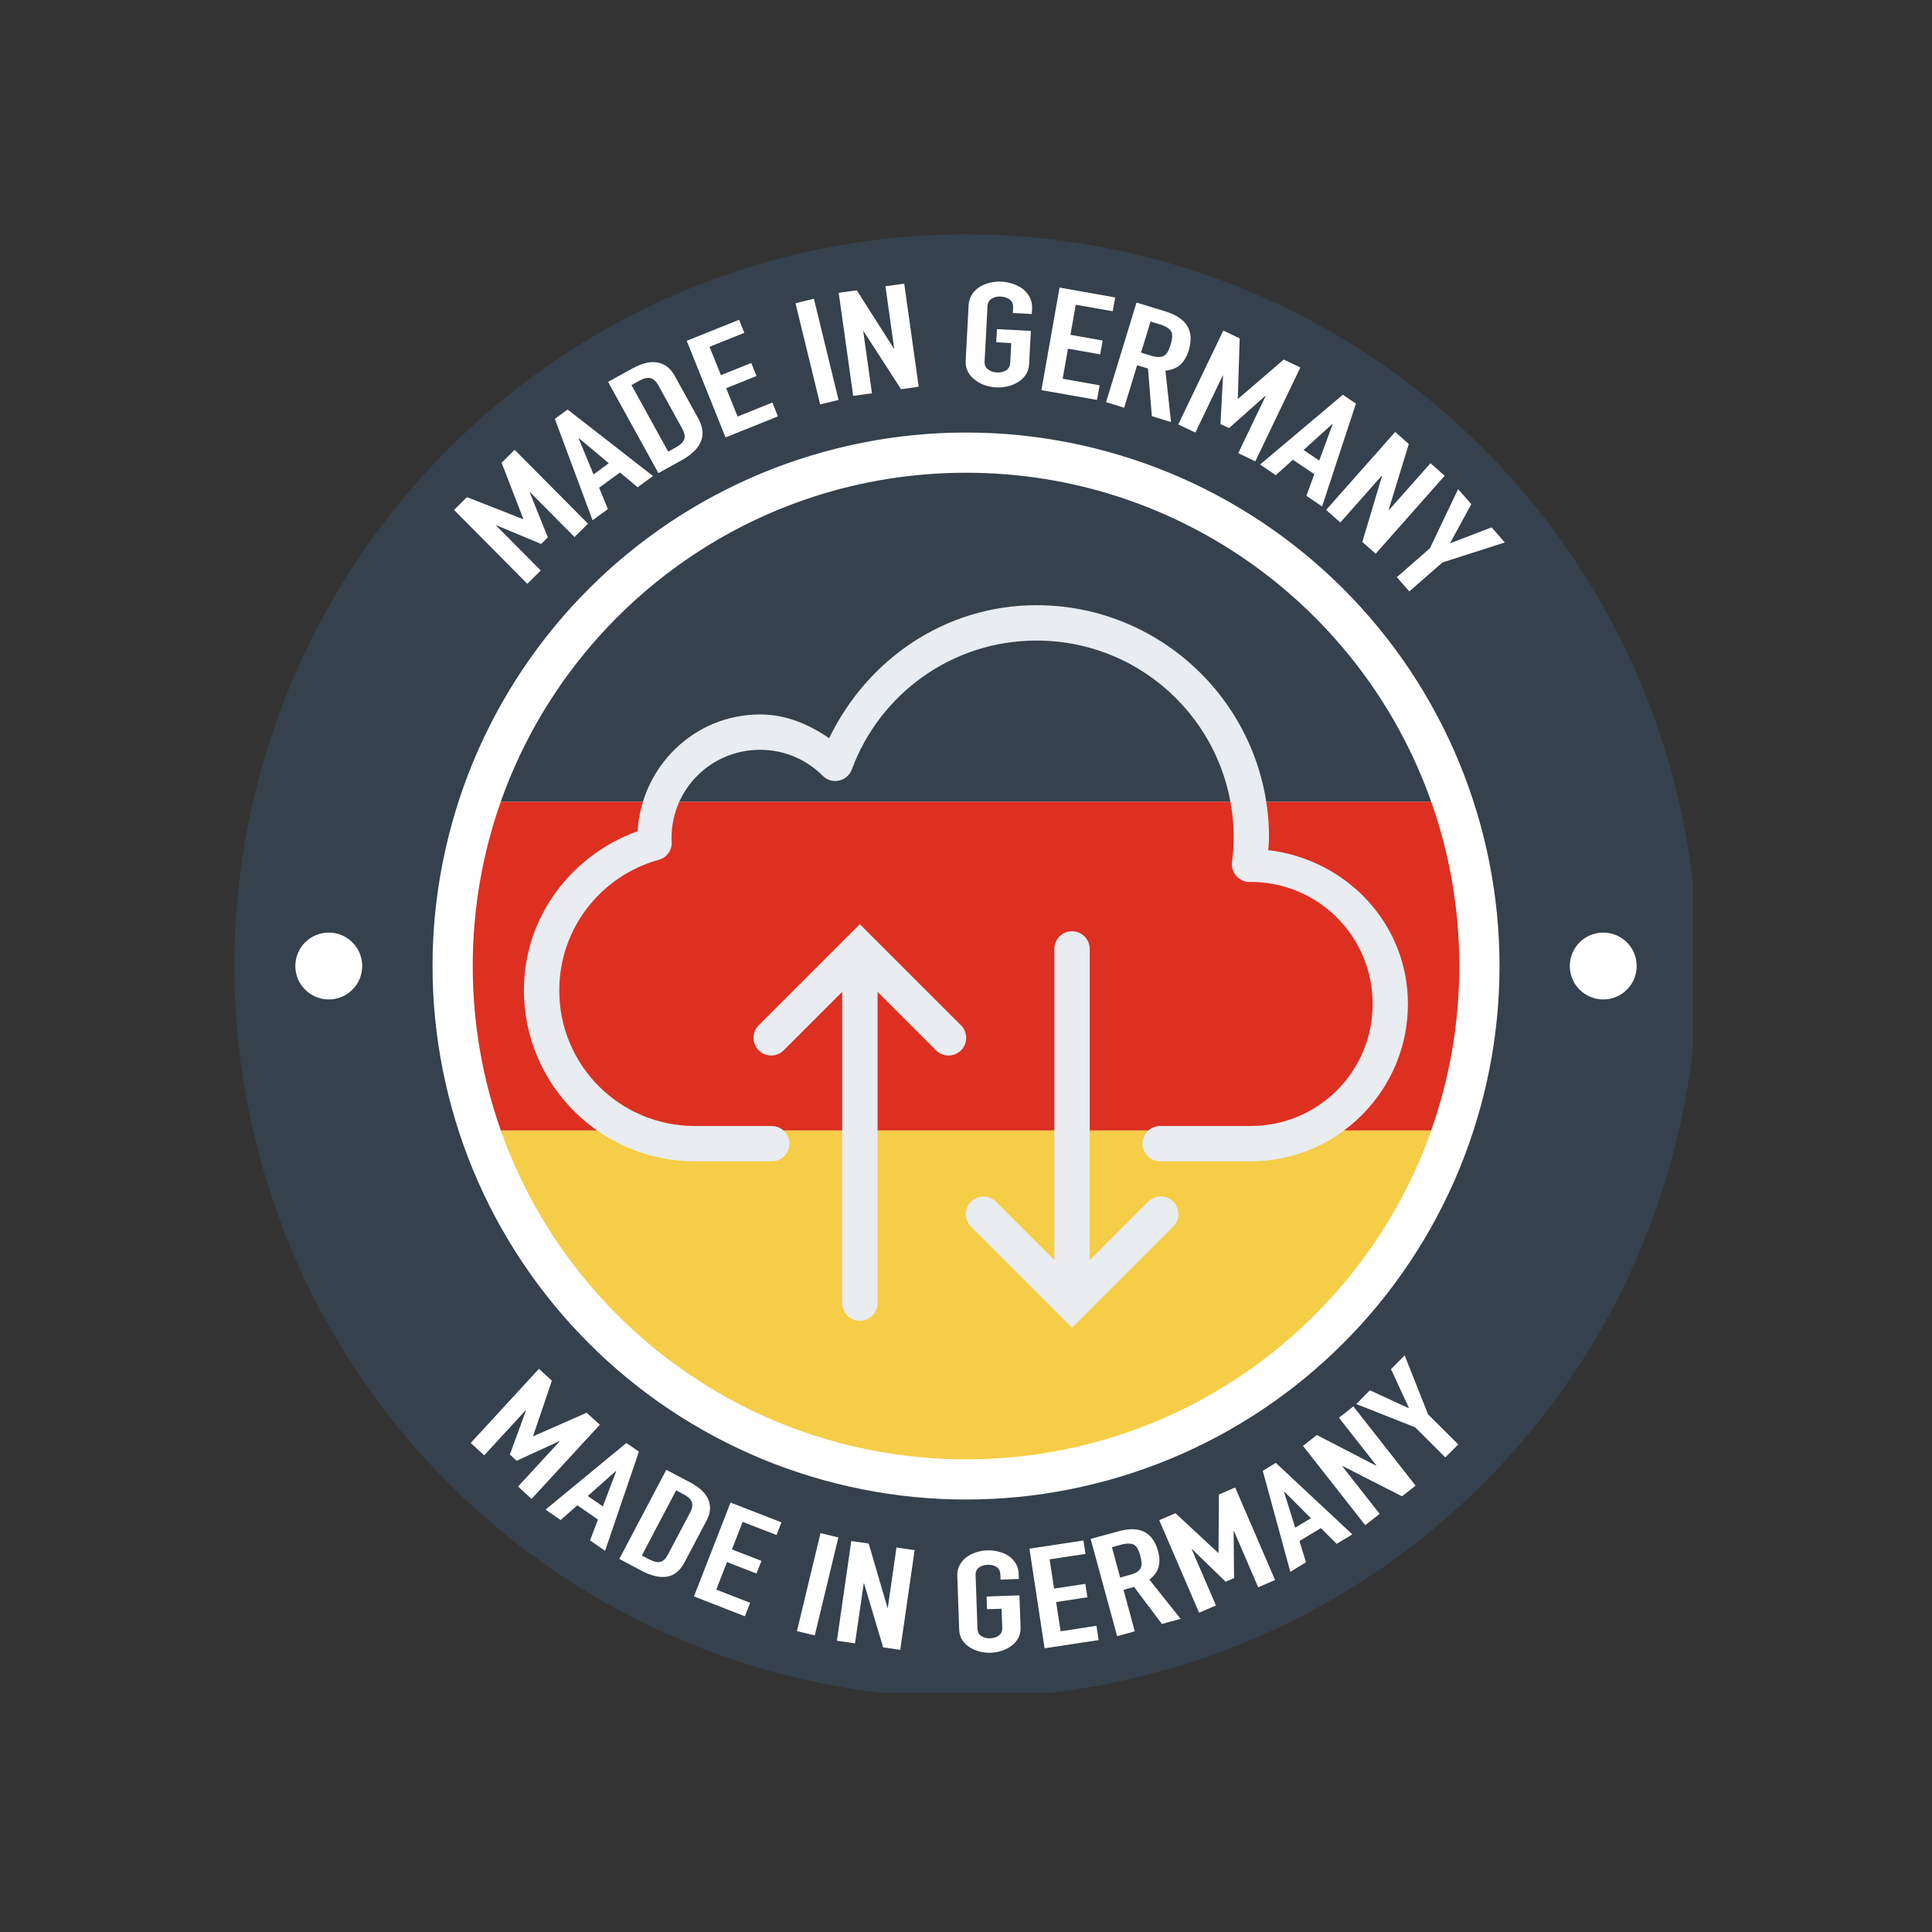 <?xml version="1.0" encoding="UTF-8"?>
<svg xmlns="http://www.w3.org/2000/svg" xmlns:xlink="http://www.w3.org/1999/xlink" width="200" zoomAndPan="magnify" viewBox="0 0 150 150" height="200" preserveAspectRatio="xMidYMid meet" version="1.0">
  <rect x="0" y="0" width="150" height="150" fill="#333333" stroke="none"/>
  <defs>
    <clipPath id="e43369d2ab">
      <path d="M 18.191 18.191 L 131.441 18.191 L 131.441 131.441 L 18.191 131.441 Z M 18.191 18.191 " clip-rule="nonzero"></path>
    </clipPath>
    <clipPath id="5858a0ae4c">
      <path d="M 40.676 46.855 L 109.676 46.855 L 109.676 103.105 L 40.676 103.105 Z M 40.676 46.855 " clip-rule="nonzero"></path>
    </clipPath>
  </defs>
  <g clip-path="url(#e43369d2ab)">
    <path fill="#35414c" d="M 131.812 75 C 131.812 76.863 131.719 78.719 131.535 80.57 C 131.355 82.422 131.082 84.258 130.719 86.086 C 130.355 87.91 129.906 89.711 129.363 91.492 C 128.824 93.273 128.199 95.023 127.484 96.742 C 126.773 98.461 125.98 100.141 125.102 101.781 C 124.227 103.422 123.27 105.016 122.238 106.562 C 121.203 108.109 120.098 109.602 118.914 111.039 C 117.734 112.48 116.488 113.855 115.172 115.172 C 113.855 116.488 112.48 117.734 111.039 118.914 C 109.602 120.098 108.109 121.203 106.562 122.238 C 105.016 123.27 103.422 124.227 101.781 125.102 C 100.141 125.98 98.461 126.773 96.742 127.484 C 95.023 128.199 93.273 128.824 91.492 129.363 C 89.711 129.906 87.91 130.355 86.086 130.719 C 84.258 131.082 82.422 131.355 80.57 131.535 C 78.719 131.719 76.863 131.812 75 131.812 C 73.141 131.812 71.285 131.719 69.434 131.535 C 67.582 131.355 65.742 131.082 63.918 130.719 C 62.094 130.355 60.289 129.906 58.512 129.363 C 56.73 128.824 54.98 128.199 53.262 127.484 C 51.543 126.773 49.863 125.98 48.223 125.102 C 46.582 124.227 44.988 123.27 43.441 122.238 C 41.895 121.203 40.398 120.098 38.961 118.914 C 37.523 117.734 36.148 116.488 34.832 115.172 C 33.516 113.855 32.266 112.48 31.086 111.039 C 29.906 109.602 28.801 108.109 27.766 106.562 C 26.734 105.016 25.777 103.422 24.898 101.781 C 24.023 100.141 23.227 98.461 22.516 96.742 C 21.805 95.023 21.18 93.273 20.637 91.492 C 20.098 89.711 19.648 87.91 19.285 86.086 C 18.922 84.258 18.648 82.422 18.465 80.57 C 18.285 78.719 18.191 76.863 18.191 75 C 18.191 73.141 18.285 71.285 18.465 69.434 C 18.648 67.582 18.922 65.742 19.285 63.918 C 19.648 62.094 20.098 60.289 20.637 58.512 C 21.18 56.73 21.805 54.98 22.516 53.262 C 23.227 51.543 24.023 49.863 24.898 48.223 C 25.777 46.582 26.734 44.988 27.766 43.441 C 28.801 41.895 29.906 40.398 31.086 38.961 C 32.266 37.523 33.516 36.148 34.832 34.832 C 36.148 33.516 37.523 32.266 38.961 31.086 C 40.398 29.906 41.895 28.801 43.441 27.766 C 44.988 26.734 46.582 25.777 48.223 24.898 C 49.863 24.023 51.543 23.227 53.262 22.516 C 54.98 21.805 56.73 21.18 58.512 20.637 C 60.289 20.098 62.094 19.648 63.918 19.285 C 65.742 18.922 67.582 18.648 69.434 18.465 C 71.285 18.285 73.141 18.191 75 18.191 C 76.863 18.191 78.719 18.285 80.57 18.465 C 82.422 18.648 84.258 18.922 86.086 19.285 C 87.91 19.648 89.711 20.098 91.492 20.637 C 93.273 21.18 95.023 21.805 96.742 22.516 C 98.461 23.227 100.141 24.023 101.781 24.898 C 103.422 25.777 105.016 26.734 106.562 27.766 C 108.109 28.801 109.602 29.906 111.039 31.086 C 112.48 32.266 113.855 33.516 115.172 34.832 C 116.488 36.148 117.734 37.523 118.914 38.961 C 120.098 40.398 121.203 41.895 122.238 43.441 C 123.27 44.988 124.227 46.582 125.102 48.223 C 125.98 49.863 126.773 51.543 127.484 53.262 C 128.199 54.98 128.824 56.73 129.363 58.512 C 129.906 60.289 130.355 62.094 130.719 63.918 C 131.082 65.742 131.355 67.582 131.535 69.434 C 131.719 71.285 131.812 73.141 131.812 75 Z M 131.812 75 " fill-opacity="1" fill-rule="nonzero"></path>
  </g>
  <path fill="#ffffff" d="M 116.422 75 C 116.422 76.359 116.355 77.711 116.223 79.062 C 116.09 80.41 115.891 81.75 115.625 83.082 C 115.359 84.414 115.031 85.727 114.637 87.023 C 114.242 88.324 113.785 89.598 113.27 90.852 C 112.75 92.105 112.168 93.328 111.531 94.527 C 110.891 95.723 110.195 96.883 109.441 98.012 C 108.688 99.141 107.879 100.23 107.02 101.277 C 106.16 102.324 105.25 103.328 104.289 104.289 C 103.328 105.25 102.324 106.16 101.277 107.02 C 100.23 107.879 99.141 108.688 98.012 109.441 C 96.883 110.195 95.723 110.891 94.527 111.531 C 93.328 112.168 92.105 112.75 90.852 113.27 C 89.598 113.785 88.324 114.242 87.023 114.637 C 85.727 115.031 84.414 115.359 83.082 115.625 C 81.75 115.891 80.41 116.09 79.062 116.223 C 77.711 116.355 76.359 116.422 75 116.422 C 73.645 116.422 72.293 116.355 70.941 116.223 C 69.59 116.09 68.25 115.891 66.922 115.625 C 65.59 115.359 64.277 115.031 62.977 114.637 C 61.68 114.242 60.402 113.785 59.152 113.27 C 57.898 112.75 56.672 112.168 55.477 111.531 C 54.281 110.891 53.117 110.195 51.988 109.441 C 50.863 108.688 49.773 107.879 48.727 107.02 C 47.676 106.16 46.672 105.25 45.715 104.289 C 44.754 103.328 43.844 102.324 42.984 101.277 C 42.125 100.23 41.316 99.141 40.562 98.012 C 39.809 96.883 39.113 95.723 38.473 94.527 C 37.832 93.328 37.254 92.105 36.734 90.852 C 36.215 89.598 35.758 88.324 35.367 87.023 C 34.973 85.727 34.645 84.414 34.379 83.082 C 34.113 81.75 33.914 80.41 33.781 79.062 C 33.648 77.711 33.582 76.359 33.582 75 C 33.582 73.645 33.648 72.293 33.781 70.941 C 33.914 69.59 34.113 68.25 34.379 66.922 C 34.645 65.59 34.973 64.277 35.367 62.977 C 35.758 61.68 36.215 60.402 36.734 59.152 C 37.254 57.898 37.832 56.672 38.473 55.477 C 39.113 54.281 39.809 53.117 40.562 51.988 C 41.316 50.863 42.125 49.773 42.984 48.727 C 43.844 47.676 44.754 46.672 45.715 45.715 C 46.672 44.754 47.676 43.844 48.727 42.984 C 49.773 42.125 50.863 41.316 51.988 40.562 C 53.117 39.809 54.281 39.113 55.477 38.473 C 56.672 37.832 57.898 37.254 59.152 36.734 C 60.402 36.215 61.68 35.758 62.977 35.367 C 64.277 34.973 65.59 34.645 66.922 34.379 C 68.25 34.113 69.59 33.914 70.941 33.781 C 72.293 33.648 73.645 33.582 75 33.582 C 76.359 33.582 77.711 33.648 79.062 33.781 C 80.41 33.914 81.75 34.113 83.082 34.379 C 84.414 34.645 85.727 34.973 87.023 35.367 C 88.324 35.758 89.598 36.215 90.852 36.734 C 92.105 37.254 93.328 37.832 94.527 38.473 C 95.723 39.113 96.883 39.809 98.012 40.562 C 99.141 41.316 100.23 42.125 101.277 42.984 C 102.324 43.844 103.328 44.754 104.289 45.715 C 105.25 46.672 106.16 47.676 107.02 48.727 C 107.879 49.773 108.688 50.863 109.441 51.988 C 110.195 53.117 110.891 54.281 111.531 55.477 C 112.168 56.672 112.75 57.898 113.27 59.152 C 113.785 60.402 114.242 61.68 114.637 62.977 C 115.031 64.277 115.359 65.59 115.625 66.922 C 115.891 68.25 116.09 69.59 116.223 70.941 C 116.355 72.293 116.422 73.645 116.422 75 Z M 116.422 75 " fill-opacity="1" fill-rule="nonzero"></path>
  <path fill="#ffffff" d="M 40.941 45.328 L 35.25 39.59 L 36.254 38.598 L 40.609 40.305 L 40.629 40.285 L 38.945 35.926 L 39.957 34.922 L 45.652 40.66 L 44.605 41.695 L 41.145 38.207 L 41.125 38.227 L 42.535 41.719 L 42.016 42.234 L 38.543 40.785 L 38.523 40.805 L 41.984 44.293 Z M 40.941 45.328 " fill-opacity="1" fill-rule="nonzero"></path>
  <path fill="#ffffff" d="M 46.008 40.395 L 43.078 32.52 L 44.066 31.793 L 50.695 36.957 L 49.508 37.828 L 48.133 36.684 L 46.516 37.867 L 47.195 39.523 Z M 47.266 35.965 L 44.953 34.027 L 44.93 34.047 L 46.082 36.836 Z M 47.266 35.965 " fill-opacity="1" fill-rule="nonzero"></path>
  <path fill="#ffffff" d="M 51.117 36.73 L 47.211 29.648 L 49.117 28.598 C 49.859 28.191 50.508 28.039 51.066 28.148 C 51.625 28.254 52.066 28.598 52.387 29.184 L 54.215 32.492 C 54.578 33.156 54.645 33.758 54.41 34.297 C 54.176 34.836 53.676 35.32 52.91 35.742 Z M 49.027 29.895 L 51.879 35.066 L 52.473 34.738 C 52.832 34.539 53.051 34.324 53.125 34.102 C 53.199 33.875 53.148 33.609 52.98 33.305 L 51.102 29.895 C 50.945 29.613 50.758 29.438 50.527 29.363 C 50.301 29.293 50 29.359 49.621 29.566 Z M 49.027 29.895 " fill-opacity="1" fill-rule="nonzero"></path>
  <path fill="#ffffff" d="M 56.332 33.961 L 53.316 26.461 L 57.383 24.828 L 57.789 25.84 L 55.086 26.926 L 55.973 29.125 L 58.328 28.18 L 58.734 29.191 L 56.379 30.141 L 57.266 32.34 L 59.969 31.254 L 60.398 32.328 Z M 56.332 33.961 " fill-opacity="1" fill-rule="nonzero"></path>
  <path fill="#ffffff" d="M 63.676 31.398 L 61.762 23.543 L 63.191 23.195 L 65.105 31.051 Z M 63.676 31.398 " fill-opacity="1" fill-rule="nonzero"></path>
  <path fill="#ffffff" d="M 66.242 30.738 L 65.117 22.734 L 66.52 22.539 L 69.395 27.055 L 69.422 27.051 L 68.746 22.227 L 70.203 22.02 L 71.328 30.023 L 69.957 30.219 L 67.051 25.719 L 67.023 25.723 L 67.699 30.535 Z M 66.242 30.738 " fill-opacity="1" fill-rule="nonzero"></path>
  <path fill="#ffffff" d="M 75.203 23.711 C 75.219 23.387 75.309 23.105 75.461 22.863 C 75.621 22.621 75.824 22.422 76.07 22.27 C 76.312 22.121 76.578 22.016 76.875 21.945 C 77.172 21.879 77.469 21.852 77.77 21.867 C 78.066 21.883 78.359 21.941 78.648 22.039 C 78.938 22.137 79.195 22.273 79.426 22.445 C 79.648 22.625 79.824 22.84 79.957 23.098 C 80.086 23.355 80.145 23.645 80.129 23.969 L 80.105 24.379 L 78.637 24.301 L 78.656 23.891 C 78.672 23.613 78.586 23.398 78.395 23.258 C 78.203 23.117 77.977 23.039 77.707 23.023 C 77.438 23.008 77.199 23.062 76.996 23.184 C 76.793 23.309 76.684 23.508 76.668 23.789 L 76.445 28.051 C 76.43 28.332 76.52 28.543 76.711 28.684 C 76.898 28.828 77.129 28.906 77.398 28.918 C 77.664 28.934 77.902 28.879 78.105 28.758 C 78.309 28.637 78.418 28.434 78.434 28.156 L 78.512 26.637 L 77.348 26.574 L 77.402 25.555 L 80.035 25.691 L 79.902 28.23 C 79.887 28.57 79.801 28.859 79.641 29.094 C 79.484 29.328 79.289 29.52 79.047 29.664 C 78.801 29.816 78.527 29.93 78.23 29.996 C 77.934 30.066 77.633 30.094 77.336 30.078 C 77.039 30.062 76.746 30.004 76.457 29.906 C 76.168 29.805 75.914 29.668 75.691 29.488 C 75.461 29.316 75.277 29.109 75.148 28.859 C 75.016 28.609 74.957 28.316 74.977 27.973 Z M 75.203 23.711 " fill-opacity="1" fill-rule="nonzero"></path>
  <path fill="#ffffff" d="M 80.855 30.289 L 82.262 22.328 L 86.582 23.094 L 86.391 24.164 L 83.52 23.66 L 83.109 25.996 L 85.609 26.438 L 85.418 27.512 L 82.918 27.07 L 82.504 29.406 L 85.375 29.914 L 85.172 31.051 Z M 80.855 30.289 " fill-opacity="1" fill-rule="nonzero"></path>
  <path fill="#ffffff" d="M 85.875 31.223 L 88.238 23.492 L 90.5 24.184 C 92.152 24.691 92.75 25.703 92.289 27.215 C 92.148 27.672 91.941 28.031 91.664 28.293 C 91.387 28.559 90.996 28.719 90.484 28.777 L 90.918 32.77 L 89.43 32.312 L 89.129 28.613 L 88.289 28.355 L 87.277 31.656 Z M 89.328 24.965 L 88.59 27.375 L 89.391 27.621 C 89.637 27.695 89.844 27.73 90.008 27.719 C 90.168 27.711 90.309 27.668 90.422 27.59 C 90.527 27.512 90.617 27.402 90.688 27.262 C 90.762 27.121 90.828 26.953 90.887 26.758 C 90.949 26.562 90.988 26.387 91.004 26.23 C 91.023 26.074 91.008 25.93 90.957 25.793 C 90.844 25.539 90.543 25.336 90.059 25.188 Z M 89.328 24.965 " fill-opacity="1" fill-rule="nonzero"></path>
  <path fill="#ffffff" d="M 91.48 32.953 L 94.977 25.664 L 96.25 26.273 L 96.102 30.949 L 96.129 30.961 L 99.668 27.914 L 100.957 28.531 L 97.461 35.82 L 96.137 35.184 L 98.262 30.75 L 98.234 30.738 L 95.422 33.238 L 94.758 32.922 L 94.957 29.168 L 94.934 29.152 L 92.809 33.586 Z M 91.48 32.953 " fill-opacity="1" fill-rule="nonzero"></path>
  <path fill="#ffffff" d="M 97.832 36.066 L 104.258 30.648 L 105.273 31.336 L 102.648 39.32 L 101.43 38.496 L 102.043 36.816 L 100.383 35.695 L 99.051 36.891 Z M 102.426 35.758 L 103.469 32.93 L 103.445 32.914 L 101.207 34.938 Z M 102.426 35.758 " fill-opacity="1" fill-rule="nonzero"></path>
  <path fill="#ffffff" d="M 102.961 39.59 L 108.32 33.535 L 109.379 34.473 L 107.812 39.59 L 107.832 39.609 L 111.062 35.965 L 112.164 36.938 L 106.805 42.992 L 105.77 42.074 L 107.305 36.945 L 107.285 36.926 L 104.062 40.566 Z M 102.961 39.59 " fill-opacity="1" fill-rule="nonzero"></path>
  <path fill="#ffffff" d="M 108.449 44.812 L 111.023 42.562 L 113.207 37.973 L 114.234 39.145 L 112.594 42.148 L 112.609 42.172 L 115.809 40.945 L 116.832 42.117 L 111.992 43.668 L 109.418 45.918 Z M 108.449 44.812 " fill-opacity="1" fill-rule="nonzero"></path>
  <path fill="#ffffff" d="M 36.547 112.031 L 41.844 106.273 L 42.848 107.199 L 41.391 111.484 L 41.41 111.504 L 45.551 109.684 L 46.57 110.617 L 41.27 116.375 L 40.223 115.414 L 43.445 111.914 L 43.426 111.891 L 40.109 113.414 L 39.586 112.93 L 40.836 109.512 L 40.816 109.492 L 37.594 112.992 Z M 36.547 112.031 " fill-opacity="1" fill-rule="nonzero"></path>
  <path fill="#ffffff" d="M 42.355 117.207 L 48.629 112.035 L 49.605 112.707 L 46.98 120.406 L 45.812 119.598 L 46.422 117.977 L 44.828 116.871 L 43.527 118.016 Z M 46.805 116.957 L 47.84 114.227 L 47.816 114.211 L 45.633 116.148 Z M 46.805 116.957 " fill-opacity="1" fill-rule="nonzero"></path>
  <path fill="#ffffff" d="M 48.082 121.035 L 51.73 114.117 L 53.594 115.098 C 54.316 115.48 54.785 115.926 54.996 116.434 C 55.207 116.945 55.16 117.484 54.859 118.055 L 53.152 121.289 C 52.812 121.938 52.359 122.312 51.801 122.41 C 51.238 122.504 50.582 122.359 49.832 121.965 Z M 52.496 115.711 L 49.832 120.77 L 50.414 121.074 C 50.766 121.258 51.055 121.32 51.277 121.262 C 51.496 121.199 51.688 121.02 51.844 120.723 L 53.602 117.391 C 53.746 117.117 53.785 116.871 53.723 116.648 C 53.664 116.426 53.449 116.215 53.078 116.02 Z M 52.496 115.711 " fill-opacity="1" fill-rule="nonzero"></path>
  <path fill="#ffffff" d="M 53.879 123.945 L 56.719 116.656 L 60.672 118.195 L 60.289 119.18 L 57.66 118.156 L 56.828 120.297 L 59.117 121.188 L 58.734 122.172 L 56.445 121.277 L 55.613 123.418 L 58.238 124.441 L 57.832 125.488 Z M 53.879 123.945 " fill-opacity="1" fill-rule="nonzero"></path>
  <path fill="#ffffff" d="M 61.875 126.641 L 63.703 119.031 L 65.09 119.367 L 63.258 126.973 Z M 61.875 126.641 " fill-opacity="1" fill-rule="nonzero"></path>
  <path fill="#ffffff" d="M 64.977 127.387 L 66.094 119.645 L 67.445 119.84 L 68.902 124.812 L 68.93 124.816 L 69.602 120.148 L 71.012 120.352 L 69.895 128.094 L 68.566 127.902 L 67.086 122.938 L 67.059 122.934 L 66.383 127.59 Z M 64.977 127.387 " fill-opacity="1" fill-rule="nonzero"></path>
  <path fill="#ffffff" d="M 74.324 122.367 C 74.312 122.051 74.371 121.77 74.504 121.523 C 74.633 121.277 74.812 121.066 75.039 120.898 C 75.254 120.738 75.504 120.613 75.785 120.52 C 76.066 120.43 76.352 120.379 76.637 120.371 C 76.926 120.359 77.215 120.391 77.5 120.461 C 77.789 120.531 78.051 120.637 78.285 120.785 C 78.516 120.938 78.703 121.129 78.852 121.367 C 79 121.605 79.078 121.879 79.09 122.195 L 79.105 122.59 L 77.684 122.641 L 77.668 122.246 C 77.656 121.973 77.555 121.777 77.363 121.656 C 77.168 121.535 76.938 121.48 76.68 121.488 C 76.418 121.496 76.195 121.57 76.008 121.703 C 75.824 121.84 75.734 122.043 75.746 122.312 L 75.891 126.441 C 75.902 126.711 76.004 126.91 76.199 127.031 C 76.395 127.152 76.621 127.207 76.879 127.199 C 77.141 127.188 77.363 127.117 77.551 126.98 C 77.738 126.848 77.824 126.645 77.816 126.371 L 77.762 124.902 L 76.633 124.941 L 76.598 123.953 L 79.148 123.863 L 79.238 126.324 C 79.25 126.652 79.188 126.938 79.059 127.176 C 78.926 127.414 78.754 127.617 78.535 127.777 C 78.309 127.945 78.055 128.078 77.773 128.168 C 77.492 128.258 77.207 128.309 76.922 128.32 C 76.633 128.328 76.344 128.301 76.059 128.23 C 75.77 128.156 75.516 128.047 75.285 127.895 C 75.047 127.746 74.852 127.559 74.707 127.332 C 74.559 127.102 74.477 126.824 74.469 126.492 Z M 74.324 122.367 " fill-opacity="1" fill-rule="nonzero"></path>
  <path fill="#ffffff" d="M 81.102 127.973 L 79.926 120.238 L 84.121 119.602 L 84.277 120.645 L 81.492 121.066 L 81.84 123.336 L 84.266 122.969 L 84.426 124.012 L 81.996 124.383 L 82.344 126.652 L 85.129 126.227 L 85.297 127.336 Z M 81.102 127.973 " fill-opacity="1" fill-rule="nonzero"></path>
  <path fill="#ffffff" d="M 86.734 127.031 L 84.676 119.48 L 86.883 118.879 C 88.5 118.441 89.508 118.957 89.91 120.434 C 90.035 120.879 90.047 121.281 89.957 121.641 C 89.867 122 89.629 122.332 89.242 122.645 L 91.664 125.688 L 90.207 126.082 L 88.051 123.211 L 87.23 123.434 L 88.105 126.656 Z M 86.328 120.125 L 86.969 122.48 L 87.75 122.266 C 87.992 122.203 88.18 122.121 88.305 122.031 C 88.434 121.938 88.527 121.832 88.582 121.711 C 88.625 121.594 88.641 121.457 88.629 121.305 C 88.617 121.152 88.586 120.98 88.531 120.789 C 88.48 120.598 88.422 120.434 88.355 120.297 C 88.289 120.16 88.199 120.047 88.09 119.965 C 87.867 119.812 87.516 119.801 87.039 119.93 Z M 86.328 120.125 " fill-opacity="1" fill-rule="nonzero"></path>
  <path fill="#ffffff" d="M 93.098 125.211 L 90.004 118.027 L 91.262 117.484 L 94.578 120.566 L 94.605 120.559 L 94.633 116.035 L 95.898 115.488 L 98.996 122.672 L 97.688 123.238 L 95.805 118.867 L 95.777 118.879 L 95.812 122.523 L 95.16 122.805 L 92.547 120.27 L 92.523 120.281 L 94.406 124.648 Z M 93.098 125.211 " fill-opacity="1" fill-rule="nonzero"></path>
  <path fill="#ffffff" d="M 100.18 122.035 L 98.039 114.191 L 99.055 113.578 L 104.996 119.129 L 103.777 119.863 L 102.551 118.641 L 100.891 119.645 L 101.398 121.297 Z M 101.777 117.875 L 99.715 115.809 L 99.691 115.824 L 100.559 118.609 Z M 101.777 117.875 " fill-opacity="1" fill-rule="nonzero"></path>
  <path fill="#ffffff" d="M 105.996 118.414 L 101.164 112.258 L 102.242 111.414 L 106.844 113.797 L 106.863 113.777 L 103.953 110.07 L 105.074 109.191 L 109.906 115.344 L 108.852 116.172 L 104.234 113.82 L 104.211 113.836 L 107.117 117.535 Z M 105.996 118.414 " fill-opacity="1" fill-rule="nonzero"></path>
  <path fill="#ffffff" d="M 112.211 113.152 L 109.871 110.816 L 105.297 109.008 L 106.359 107.941 L 109.367 109.328 L 109.387 109.309 L 107.996 106.301 L 109.059 105.234 L 110.875 109.809 L 113.219 112.145 Z M 112.211 113.152 " fill-opacity="1" fill-rule="nonzero"></path>
  <path fill="#ffffff" d="M 27.359 73.164 C 27.605 73.41 27.793 73.688 27.926 74.008 C 28.055 74.324 28.121 74.656 28.121 75 C 28.121 75.344 28.055 75.676 27.926 75.996 C 27.793 76.312 27.605 76.594 27.359 76.836 C 27.117 77.082 26.836 77.27 26.52 77.398 C 26.199 77.531 25.871 77.598 25.523 77.598 C 25.18 77.598 24.852 77.531 24.531 77.398 C 24.215 77.27 23.934 77.082 23.691 76.836 C 23.445 76.594 23.258 76.312 23.125 75.996 C 22.996 75.676 22.93 75.344 22.93 75 C 22.93 74.656 22.996 74.324 23.125 74.008 C 23.258 73.691 23.445 73.41 23.688 73.164 C 23.934 72.922 24.215 72.734 24.531 72.602 C 24.852 72.473 25.18 72.406 25.523 72.406 C 25.871 72.406 26.199 72.473 26.52 72.602 C 26.836 72.734 27.117 72.922 27.359 73.164 Z M 27.359 73.164 " fill-opacity="1" fill-rule="nonzero"></path>
  <path fill="#ffffff" d="M 126.312 73.164 C 126.555 73.41 126.742 73.691 126.875 74.008 C 127.004 74.324 127.07 74.656 127.07 75 C 127.07 75.348 127.004 75.676 126.875 75.996 C 126.742 76.312 126.555 76.594 126.312 76.836 C 126.066 77.082 125.785 77.27 125.469 77.398 C 125.152 77.531 124.82 77.598 124.477 77.598 C 124.133 77.598 123.801 77.531 123.48 77.398 C 123.164 77.27 122.883 77.082 122.641 76.836 C 122.395 76.594 122.207 76.312 122.078 75.996 C 121.945 75.676 121.879 75.348 121.879 75 C 121.879 74.656 121.945 74.328 122.078 74.008 C 122.207 73.691 122.395 73.41 122.641 73.164 C 122.883 72.922 123.164 72.734 123.48 72.602 C 123.801 72.473 124.129 72.406 124.477 72.406 C 124.82 72.406 125.152 72.473 125.469 72.602 C 125.785 72.734 126.066 72.922 126.312 73.164 Z M 126.312 73.164 " fill-opacity="1" fill-rule="nonzero"></path>
  <path fill="#f6cd46" d="M 111.121 87.77 L 38.883 87.77 C 44.141 102.645 58.324 113.301 75 113.301 C 91.676 113.301 105.859 102.645 111.121 87.77 Z M 111.121 87.77 " fill-opacity="1" fill-rule="nonzero"></path>
  <path fill="#dd3021" d="M 36.703 75 C 36.703 79.477 37.473 83.773 38.883 87.77 L 111.117 87.77 C 112.531 83.773 113.301 79.477 113.301 75 C 113.301 70.523 112.531 66.227 111.117 62.234 L 38.883 62.234 C 37.473 66.227 36.703 70.523 36.703 75 Z M 36.703 75 " fill-opacity="1" fill-rule="nonzero"></path>
  <path fill="#35414c" d="M 38.883 62.234 L 111.117 62.234 C 105.859 47.359 91.676 36.703 75 36.703 C 58.324 36.703 44.141 47.359 38.883 62.234 Z M 38.883 62.234 " fill-opacity="1" fill-rule="nonzero"></path>
  <g clip-path="url(#5858a0ae4c)">
    <path fill="#e9ecf0" d="M 80.477 46.988 C 73.32 46.988 67.289 51.266 64.375 57.316 C 62.82 56.242 61.035 55.469 59.012 55.469 C 53.91 55.469 49.809 59.504 49.504 64.531 C 44.391 66.379 40.676 71.156 40.676 76.895 C 40.676 84.207 46.637 90.168 53.953 90.168 L 59.895 90.168 C 60.078 90.168 60.258 90.137 60.426 90.066 C 60.598 90 60.75 89.902 60.879 89.773 C 61.012 89.645 61.109 89.492 61.184 89.324 C 61.254 89.156 61.289 88.977 61.289 88.793 C 61.289 88.609 61.254 88.434 61.184 88.266 C 61.109 88.094 61.012 87.945 60.879 87.816 C 60.75 87.688 60.598 87.59 60.426 87.52 C 60.258 87.453 60.078 87.418 59.895 87.422 L 53.953 87.422 C 48.121 87.422 43.422 82.723 43.422 76.895 C 43.422 72.039 46.699 67.984 51.148 66.754 C 51.453 66.672 51.699 66.5 51.887 66.246 C 52.074 65.988 52.164 65.703 52.152 65.387 C 52.145 65.191 52.137 65.098 52.137 65.086 C 52.137 61.273 55.195 58.215 59.012 58.215 C 60.918 58.215 62.629 58.984 63.875 60.23 C 63.957 60.312 64.047 60.383 64.145 60.441 C 64.246 60.5 64.348 60.547 64.461 60.582 C 64.57 60.613 64.684 60.633 64.797 60.637 C 64.914 60.641 65.027 60.629 65.141 60.605 C 65.254 60.578 65.359 60.543 65.465 60.488 C 65.566 60.438 65.66 60.375 65.75 60.301 C 65.836 60.223 65.91 60.137 65.977 60.043 C 66.043 59.949 66.094 59.848 66.137 59.738 C 68.293 53.906 73.879 49.734 80.477 49.734 C 88.945 49.734 95.781 56.57 95.781 65.039 C 95.781 65.664 95.73 66.297 95.652 66.938 C 95.629 67.133 95.645 67.324 95.703 67.512 C 95.762 67.699 95.855 67.867 95.984 68.012 C 96.117 68.16 96.27 68.273 96.449 68.355 C 96.629 68.438 96.816 68.477 97.012 68.477 C 97.18 68.477 97.203 68.473 97.094 68.473 C 102.344 68.473 106.57 72.699 106.57 77.949 C 106.57 83.199 102.344 87.422 97.094 87.422 L 90.098 87.422 C 89.914 87.418 89.734 87.453 89.566 87.52 C 89.395 87.59 89.242 87.688 89.113 87.816 C 88.98 87.945 88.883 88.094 88.809 88.266 C 88.738 88.434 88.703 88.609 88.703 88.793 C 88.703 88.977 88.738 89.156 88.809 89.324 C 88.883 89.492 88.98 89.645 89.113 89.773 C 89.242 89.902 89.395 90 89.566 90.066 C 89.734 90.137 89.914 90.168 90.098 90.168 L 97.094 90.168 C 103.828 90.168 109.312 84.68 109.312 77.949 C 109.312 71.703 104.523 66.719 98.465 66.004 C 98.484 65.68 98.527 65.375 98.527 65.039 C 98.527 55.086 90.43 46.988 80.477 46.988 Z M 66.758 71.754 L 58.926 79.586 C 58.793 79.715 58.688 79.863 58.617 80.031 C 58.543 80.203 58.504 80.379 58.504 80.562 C 58.5 80.75 58.535 80.926 58.605 81.098 C 58.676 81.266 58.773 81.418 58.906 81.547 C 59.035 81.68 59.188 81.777 59.355 81.848 C 59.527 81.918 59.707 81.953 59.891 81.949 C 60.074 81.949 60.25 81.91 60.422 81.836 C 60.59 81.766 60.738 81.66 60.867 81.527 L 65.387 77.008 L 65.387 101.148 C 65.383 101.332 65.418 101.508 65.484 101.68 C 65.555 101.852 65.652 102 65.781 102.133 C 65.91 102.262 66.059 102.363 66.23 102.434 C 66.398 102.504 66.574 102.543 66.758 102.543 C 66.941 102.543 67.121 102.504 67.289 102.434 C 67.457 102.363 67.609 102.262 67.738 102.133 C 67.867 102 67.965 101.852 68.035 101.68 C 68.102 101.508 68.137 101.332 68.133 101.148 L 68.133 77.008 L 72.652 81.527 C 72.781 81.66 72.93 81.766 73.098 81.836 C 73.27 81.91 73.445 81.949 73.629 81.949 C 73.812 81.953 73.992 81.918 74.16 81.848 C 74.332 81.777 74.484 81.68 74.613 81.547 C 74.746 81.418 74.844 81.266 74.914 81.098 C 74.984 80.926 75.02 80.75 75.016 80.562 C 75.016 80.379 74.977 80.203 74.902 80.031 C 74.828 79.863 74.727 79.715 74.594 79.586 Z M 83.211 72.301 C 83.027 72.305 82.855 72.344 82.688 72.414 C 82.52 72.488 82.375 72.59 82.246 72.719 C 82.121 72.848 82.023 73 81.957 73.168 C 81.891 73.336 81.855 73.512 81.859 73.695 L 81.859 97.836 L 77.34 93.316 C 77.07 93.039 76.742 92.898 76.355 92.898 C 76.074 92.898 75.82 92.977 75.59 93.133 C 75.355 93.289 75.188 93.496 75.082 93.754 C 74.98 94.016 74.953 94.281 75.012 94.555 C 75.07 94.828 75.199 95.062 75.398 95.254 L 83.23 103.09 L 91.066 95.254 C 91.199 95.129 91.305 94.98 91.375 94.809 C 91.449 94.641 91.488 94.465 91.488 94.281 C 91.492 94.094 91.457 93.918 91.387 93.746 C 91.316 93.574 91.219 93.426 91.086 93.293 C 90.957 93.164 90.805 93.062 90.633 92.996 C 90.465 92.926 90.285 92.891 90.102 92.895 C 89.918 92.895 89.742 92.934 89.57 93.004 C 89.402 93.078 89.254 93.18 89.125 93.316 L 84.605 97.836 L 84.605 73.695 C 84.609 73.508 84.574 73.328 84.504 73.156 C 84.434 72.984 84.332 72.836 84.203 72.703 C 84.07 72.574 83.918 72.473 83.746 72.402 C 83.574 72.332 83.395 72.301 83.211 72.301 Z M 83.211 72.301 " fill-opacity="1" fill-rule="nonzero"></path>
  </g>
</svg>
